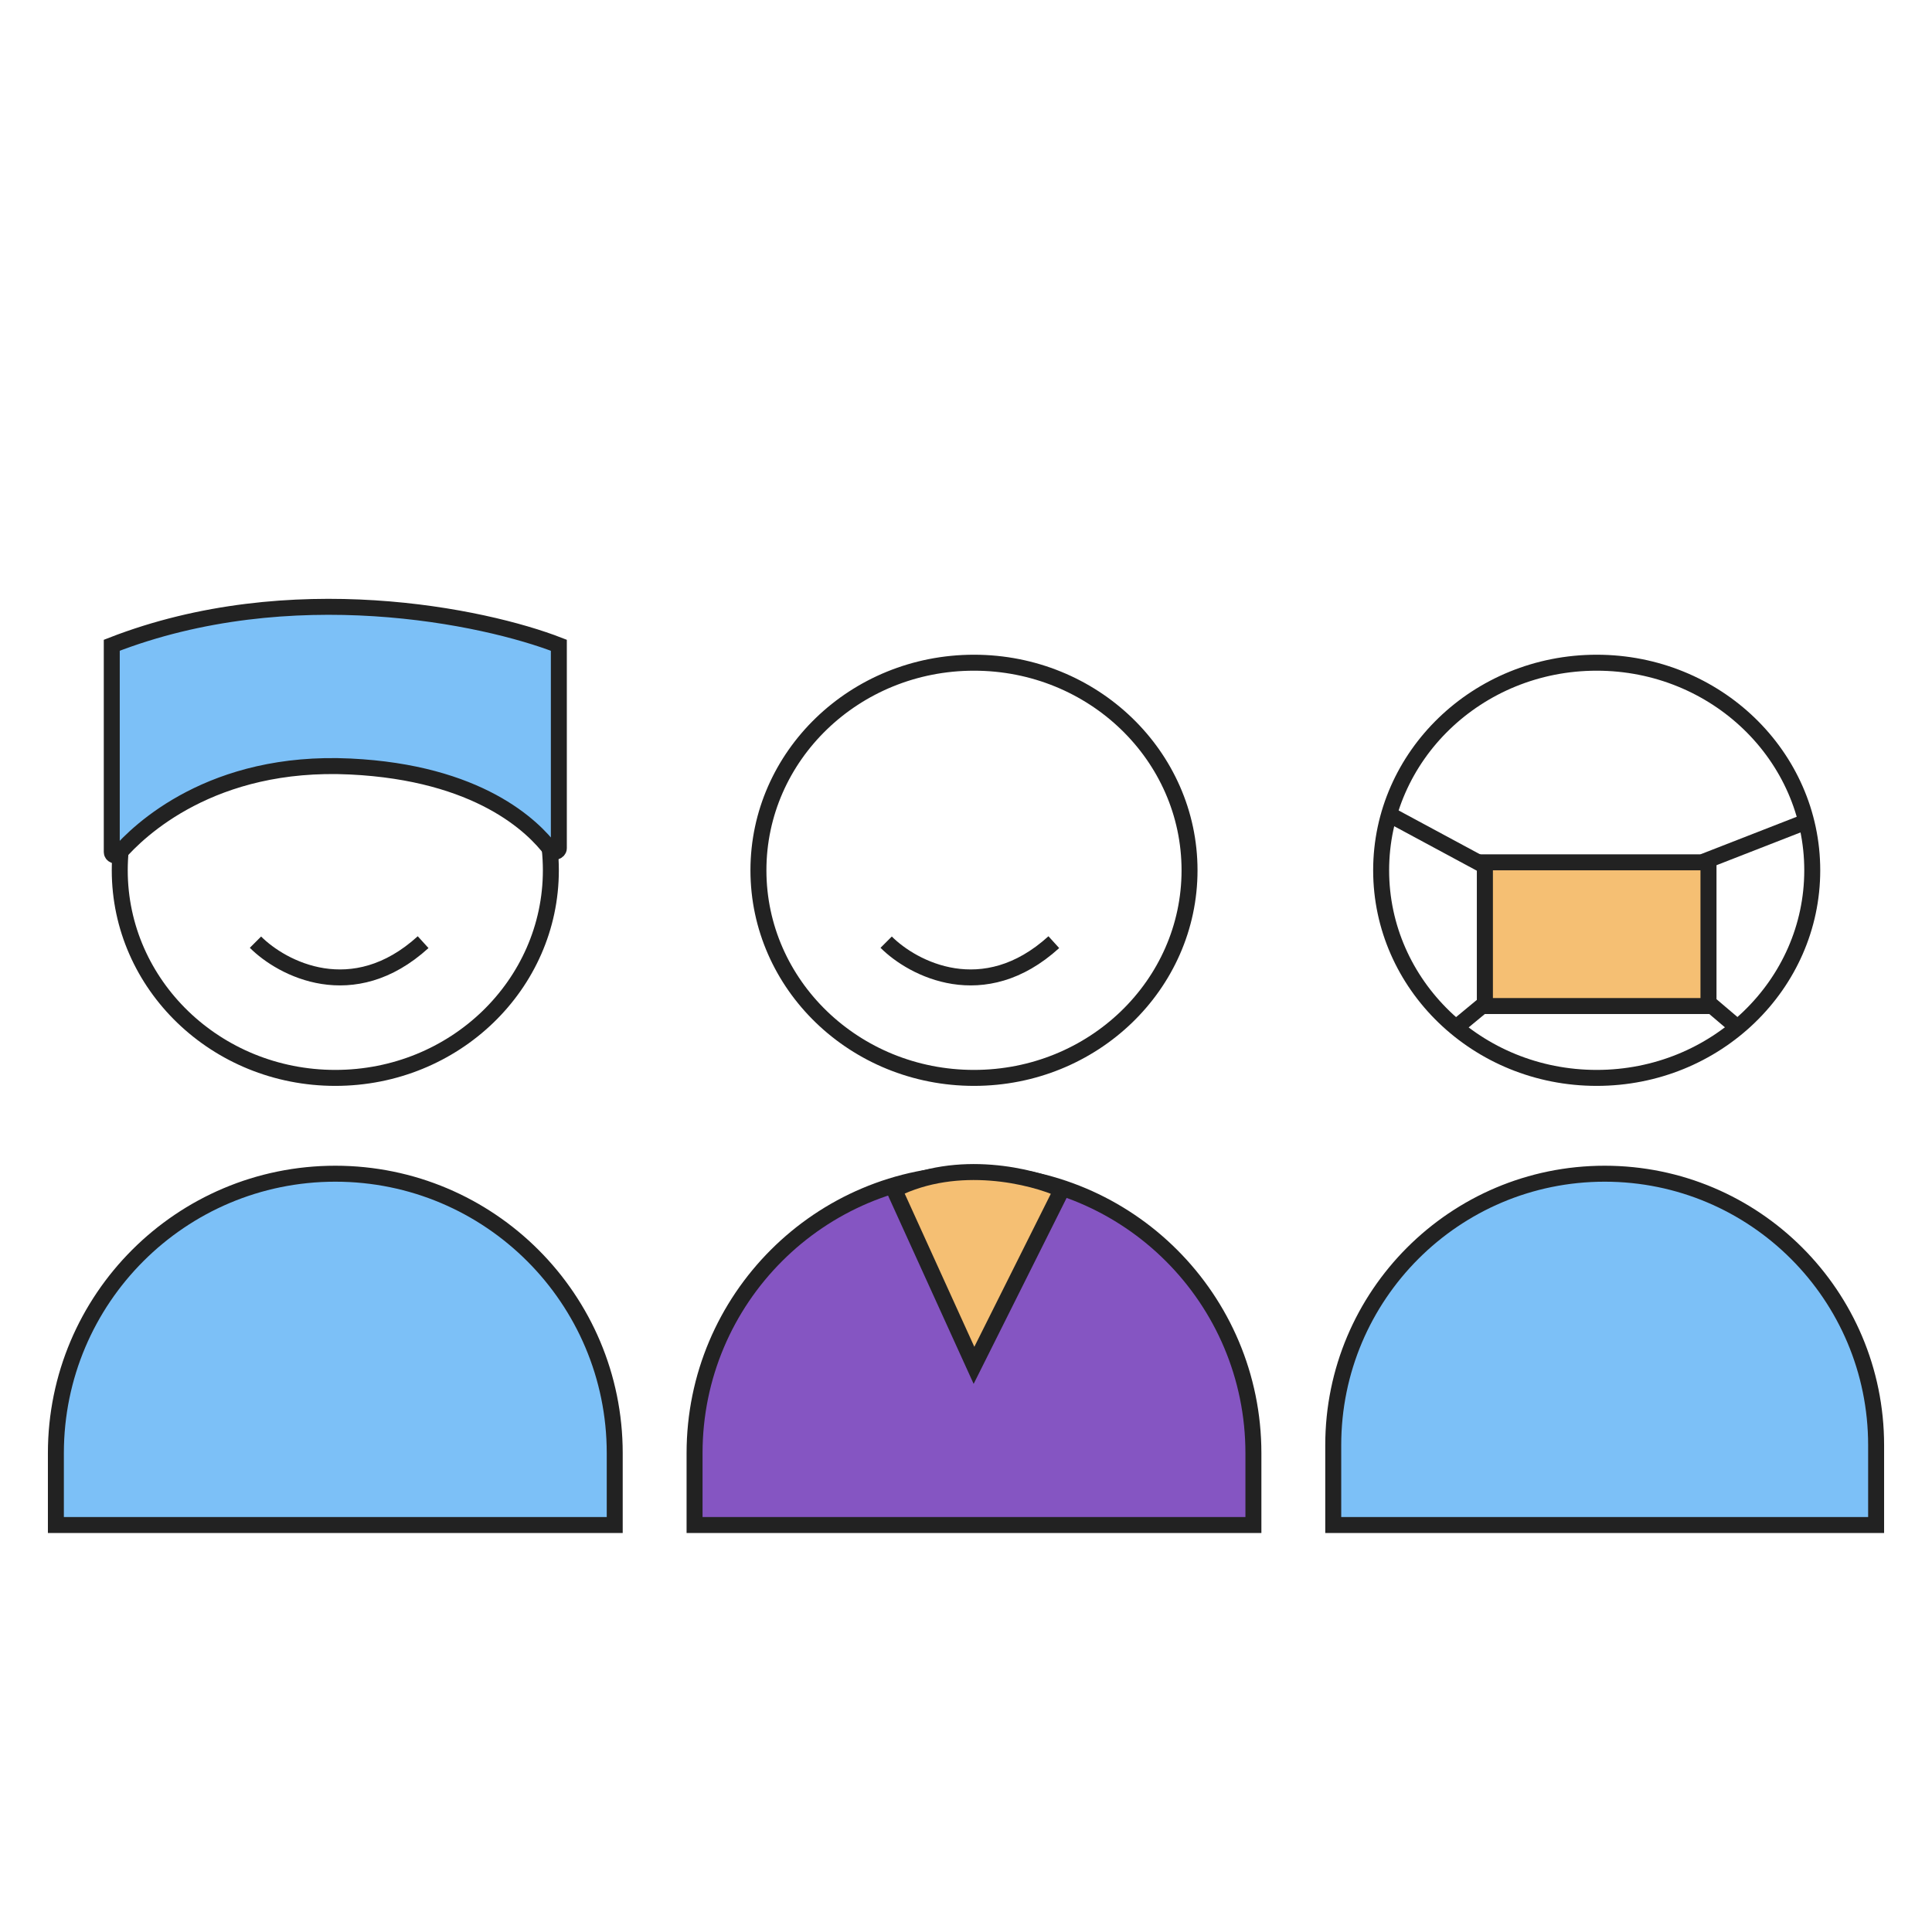 <svg width="121" height="120" viewBox="0 0 121 120" fill="none" xmlns="http://www.w3.org/2000/svg">
<path d="M34.5 54.5C34.5 61.663 28.473 67.5 21 67.5C13.527 67.5 7.5 61.663 7.5 54.5C7.5 47.337 13.527 41.5 21 41.5C28.473 41.5 34.5 47.337 34.5 54.5Z" stroke="#222222"/>
<path d="M74.5 54.5C74.5 61.663 68.473 67.5 61 67.5C53.527 67.5 47.5 61.663 47.5 54.5C47.5 47.337 53.527 41.5 61 41.5C68.473 41.5 74.5 47.337 74.5 54.5Z" stroke="#222222"/>
<path d="M113.5 54.5C113.5 61.663 107.473 67.5 100 67.5C92.527 67.5 86.5 61.663 86.5 54.5C86.5 47.337 92.527 41.5 100 41.5C107.473 41.5 113.5 47.337 113.5 54.5Z" stroke="#222222"/>
<path d="M87 51L93 54.231V59.615V62.846L91 64.5" stroke="#222222"/>
<path d="M113 51.5L107 53.84V59.44V62.8L109 64.5" stroke="#222222"/>
<rect x="93" y="54" width="14" height="9" fill="#F5BF73" stroke="#222222"/>
<path d="M38.5 91V95.5H3.5V91C3.5 81.335 11.335 73.5 21 73.5C30.665 73.5 38.5 81.335 38.5 91Z" fill="#7CC0F7" stroke="#222222"/>
<path d="M78.5 91V95.5H43.5V91C43.5 81.335 51.335 73.5 61 73.5C70.665 73.5 78.5 81.335 78.5 91Z" fill="#8555C2" stroke="#222222"/>
<path d="M61 85.5L56 74.5C60 72.5 64.667 73.666 66.5 74.5L61 85.5Z" fill="#F5BF73" stroke="#222222"/>
<path d="M117.5 90.5V95.5H83.5V90.5C83.5 81.111 91.111 73.5 100.5 73.5C109.889 73.5 117.5 81.111 117.5 90.5Z" fill="#7CC0F7" stroke="#222222"/>
<path d="M35 40.408V53.12C35 53.333 34.653 53.434 34.525 53.263C33.388 51.747 29.981 48.386 21.933 48C13.272 47.585 8.7 51.994 7.397 53.504C7.269 53.652 7 53.556 7 53.36V40.408C18.2 36.047 30.333 38.591 35 40.408Z" fill="#7CC0F7" stroke="#222222"/>
<path d="M55.5 59C57.167 60.667 61.6 63 66 59" stroke="#222222"/>
<path d="M16 59C17.667 60.667 22.1 63 26.5 59" stroke="#222222"/>
</svg>
